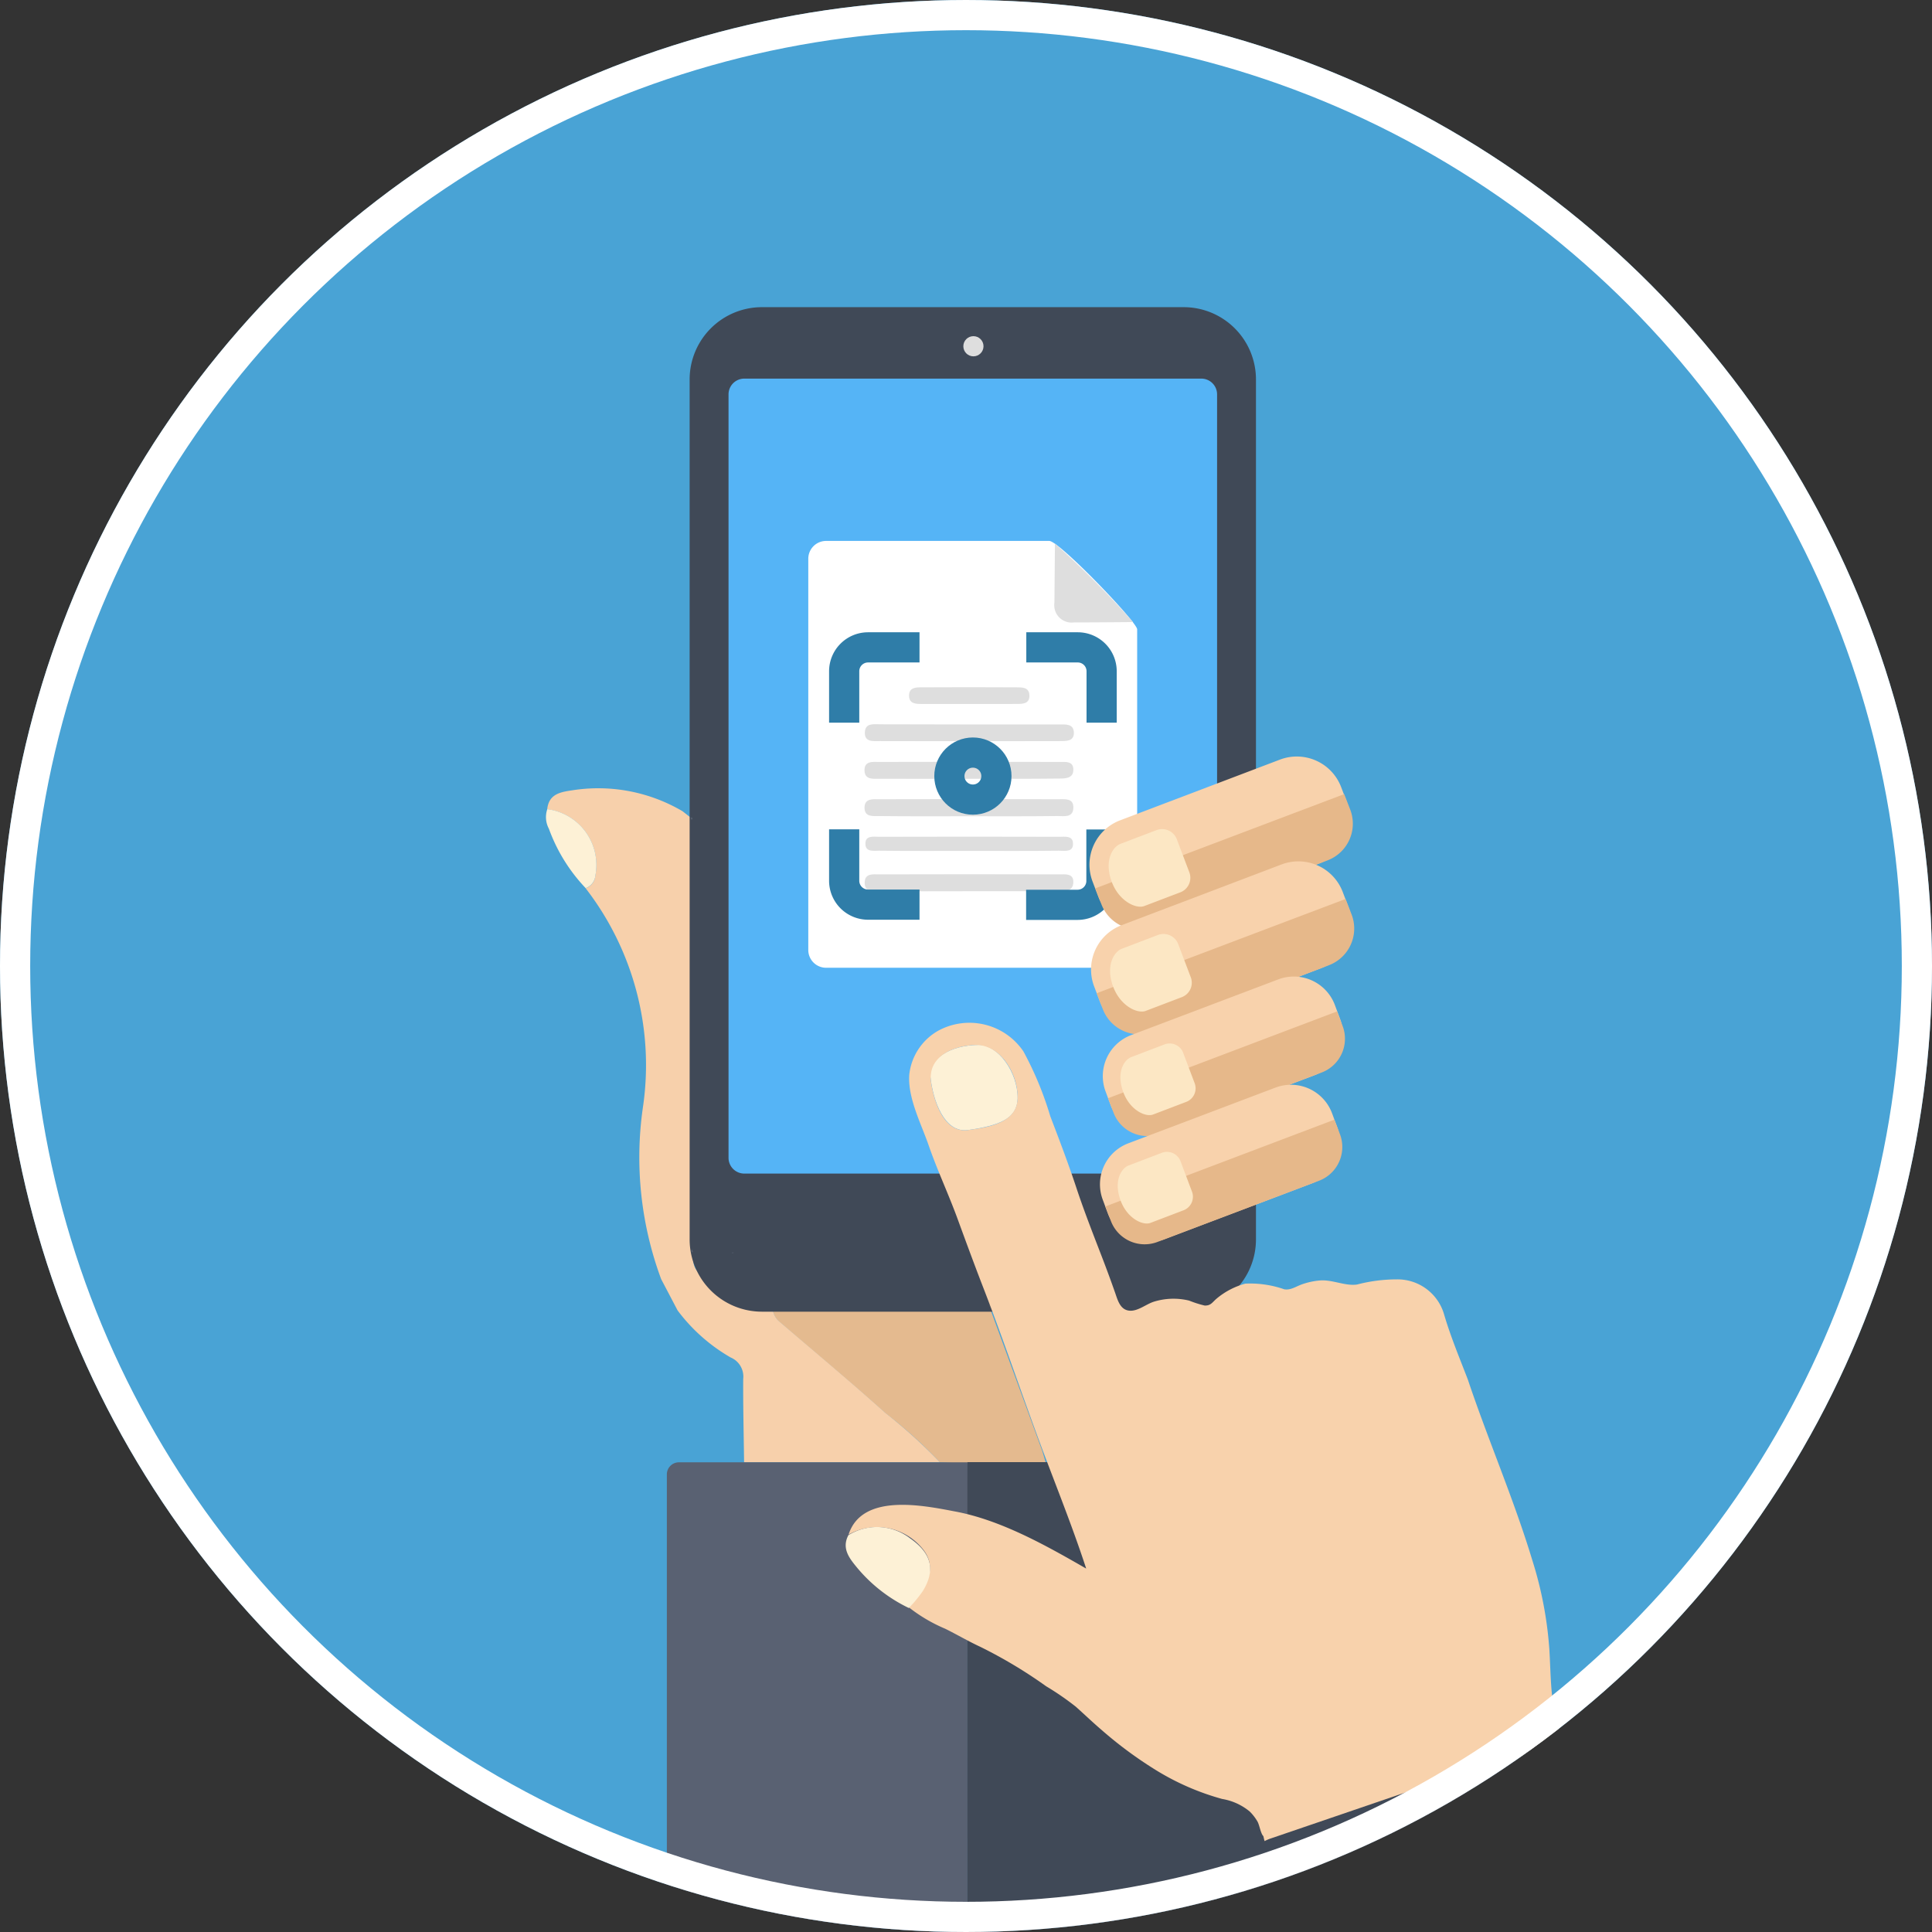 <svg xmlns="http://www.w3.org/2000/svg" xmlns:xlink="http://www.w3.org/1999/xlink" width="128" height="128" viewBox="0 0 128 128"><rect x="0" y="0" width="128" height="128" fill="#333333" stroke="none"/><defs><clipPath id="clip-path"><circle id="Elipse_27" data-name="Elipse 27" cx="64" cy="64" r="64" transform="translate(0 0)" fill="#49a3d5"></circle></clipPath></defs><g id="&#xCD;cone_Tirando_Foto" data-name="&#xCD;cone Tirando Foto" transform="translate(-509 -1918)"><g id="Grupo_48" data-name="Grupo 48" transform="translate(508.742 1917.742)"><g id="Grupo_58" data-name="Grupo 58" transform="translate(0.258 0.258)" clip-path="url(#clip-path)"><rect id="Ret&#xE2;ngulo_60" data-name="Ret&#xE2;ngulo 60" width="198.914" height="134.952" transform="translate(-32.224 -6.815)" fill="#49a3d5"></rect><g id="Grupo_57" data-name="Grupo 57" transform="translate(36.162 20.351)"><path id="Caminho_109" data-name="Caminho 109" d="M449.458,751.833a31.008,31.008,0,0,0-3.631-3.269c-2.273-2.038-4.639-3.995-6.959-6a1.282,1.282,0,0,1-.469-.738c3.339-.023,6.677-.023,10.016-.059a32.167,32.167,0,0,0,4.381-.07q1.687,4.586,3.374,9.2c.117.316.2.644.293.961-1.734.035-3.468.058-5.2.094C450.665,751.892,450.056,751.857,449.458,751.833Z" transform="translate(-423.343 -675.302)" fill="#e4ba8f"></path><path id="Caminho_110" data-name="Caminho 110" d="M336.718,491.632h-12.98c-.023-1.839-.07-3.678-.059-5.518a1.371,1.371,0,0,0-.832-1.429,11.606,11.606,0,0,1-3.514-3.116l-1.089-2.073a23.2,23.2,0,0,1-1.207-11.4,19.148,19.148,0,0,0-3.8-14.5.949.949,0,0,0,.644-.832,3.72,3.72,0,0,0-3.186-4.4c.105-1.054.949-1.148,1.722-1.265a11.018,11.018,0,0,1,7.24,1.394l.48.375.105.023a.115.115,0,0,0,.023.164q-.018,10.578-.035,21.156c0,2.437.035,4.873.047,7.31a.145.145,0,0,0,.012.2c.094.527.023,1.113.6,1.429a.145.145,0,0,0,.035.164,5.113,5.113,0,0,0,2.952,2.191l1.781.105a1.3,1.3,0,0,0,.469.738c2.32,1.991,4.674,3.948,6.959,6A34.5,34.5,0,0,1,336.718,491.632Z" transform="translate(-310.602 -415.1)" fill="#f7d0ab"></path><path id="Caminho_111" data-name="Caminho 111" d="M423.931,241.451H395.991a4.79,4.79,0,0,1-4.791-4.791V179.691a4.79,4.79,0,0,1,4.791-4.791h27.939a4.79,4.79,0,0,1,4.791,4.791v56.98A4.787,4.787,0,0,1,423.931,241.451Z" transform="translate(-381.672 -174.9)" fill="#404957"></path><path id="Caminho_112" data-name="Caminho 112" d="M309.963,458.8a3.727,3.727,0,0,1,3.186,4.4.981.981,0,0,1-.644.832,11.267,11.267,0,0,1-2.437-3.936A1.627,1.627,0,0,1,309.963,458.8Z" transform="translate(-309.865 -425.542)" fill="#fdf1d6"></path><path id="Caminho_113" data-name="Caminho 113" d="M396.241,194.5l-.141.246Z" transform="translate(-385.998 -192.204)" fill="#596172"></path><path id="Caminho_114" data-name="Caminho 114" d="M547.582,828.294c1.734-.035,3.468-.058,5.2-.094a49.814,49.814,0,0,1,2.659,7.076,44.924,44.924,0,0,0-7.942-3.643C547.523,830.52,547.559,829.407,547.582,828.294Z" transform="translate(-519.662 -751.669)" fill="#404957"></path><path id="Caminho_115" data-name="Caminho 115" d="M565.62,940.467c-3.936-.914-6.982-3.233-9.84-5.893a8.1,8.1,0,0,0-2.355-1.71c-.609-.726-1.617-.82-2.3-1.441a15.352,15.352,0,0,0-2.917-1.523c0,4.334-.012,8.669-.012,13h19.634A3.011,3.011,0,0,0,565.62,940.467Z" transform="translate(-520.28 -841.455)" fill="#404957"></path><path id="Caminho_116" data-name="Caminho 116" d="M560.605,738.9c-.035-.105-.07-.2-.105-.3A3.09,3.09,0,0,1,560.605,738.9Z" transform="translate(-531.139 -672.565)" fill="#e4ba8f"></path><path id="Caminho_117" data-name="Caminho 117" d="M392.275,707.8a.724.724,0,0,1,.059.141.1.1,0,0,1-.047.058A.16.16,0,0,1,392.275,707.8Z" transform="translate(-382.595 -645.373)" fill="#596172"></path><path id="Caminho_118" data-name="Caminho 118" d="M391.982,463.4l.082.07-.059.094A.106.106,0,0,1,391.982,463.4Z" transform="translate(-382.337 -429.604)" fill="#596172"></path><path id="Caminho_119" data-name="Caminho 119" d="M395.735,327.835l-.035-.035.047.035Z" transform="translate(-385.645 -309.888)" fill="#424b5b"></path><path id="Caminho_120" data-name="Caminho 120" d="M415.17,709.3l.012.082-.082-.023Z" transform="translate(-402.772 -646.697)" fill="#596172"></path><path id="Caminho_121" data-name="Caminho 121" d="M436.512,684.5l.024.047-.035-.035Z" transform="translate(-421.665 -624.802)" fill="#424b5b"></path><path id="Caminho_122" data-name="Caminho 122" d="M444.525,267.969H414.243a1.045,1.045,0,0,1-1.043-1.043V216.343a1.045,1.045,0,0,1,1.043-1.043h30.282a1.045,1.045,0,0,1,1.043,1.043v50.572A1.04,1.04,0,0,1,444.525,267.969Z" transform="translate(-401.095 -210.567)" fill="#55b4f6"></path><path id="Caminho_123" data-name="Caminho 123" d="M529.811,597.746c-1.558.2-2.308-1.968-2.472-3.514-.129-1.218,1.3-2.109,3.2-2.132,1.265-.012,2.6,1.8,2.577,3.573C533.079,597.008,531.872,597.453,529.811,597.746Z" transform="translate(-501.856 -543.226)" fill="#fdf1d6"></path><circle id="Elipse_25" data-name="Elipse 25" cx="0.668" cy="0.668" r="0.668" transform="translate(27.662 1.921)" fill="#dedede"></circle><path id="Caminho_124" data-name="Caminho 124" d="M730.308,1010.629c-.679.234-1.394.41-2.062.656a.689.689,0,0,0-.246.164l10.391-3.549c-.925.3-1.851.6-2.765.914C733.845,1009.411,732.077,1010.02,730.308,1010.629Z" transform="translate(-679.017 -910.317)" fill="none"></path><path id="Caminho_125" data-name="Caminho 125" d="M530.464,592.183c-1.488.07-3.151.785-2.882,2.507.188,1.195.832,3.327,2.425,3.128,1.23-.176,3.175-.422,3.292-1.991S532.233,592.1,530.464,592.183Z" transform="translate(-502.052 -543.298)" fill="none"></path><path id="Caminho_126" data-name="Caminho 126" d="M822.727,990l-6.127,2.1C818.661,991.417,820.724,990.761,822.727,990Z" transform="translate(-757.238 -894.514)" fill="#404957"></path><path id="Caminho_127" data-name="Caminho 127" d="M398.227,860.509h-18.8a1.125,1.125,0,0,1-1.125-1.125V829a.8.8,0,0,1,.8-.8h19.118v32.309Z" transform="translate(-370.283 -751.669)" fill="#596172"></path><path id="Caminho_128" data-name="Caminho 128" d="M548.3,828.1h33.375a1.125,1.125,0,0,1,1.125,1.125v30.388a.8.8,0,0,1-.8.8H548.3Z" transform="translate(-520.368 -751.58)" fill="#404957"></path><path id="Caminho_129" data-name="Caminho 129" d="M510.293,633.523a2.159,2.159,0,0,1,.551-.211c.668-.234,1.207-.445,1.886-.679,1.769-.609,3.421-1.207,5.2-1.8.914-.316,2.32-.808,3.245-1.113l5.623-1.945c.621-.234,1.066-.457,1.675-.715-.914-1.874-.82-4.018-.949-6.033a25.512,25.512,0,0,0-1.124-5.857c-1.23-4.065-2.929-7.966-4.276-11.984-.551-1.429-1.16-2.894-1.582-4.346a3.209,3.209,0,0,0-3.116-2.284,10.428,10.428,0,0,0-2.636.34c-.785.117-1.617-.328-2.448-.269a4.725,4.725,0,0,0-1.207.258c-.4.141-.738.4-1.172.328a6.848,6.848,0,0,0-2.577-.375,4.966,4.966,0,0,0-1.921,1.007c-.281.246-.375.457-.773.445a7,7,0,0,1-1.031-.328,4.393,4.393,0,0,0-2.366.082c-.492.164-1.043.633-1.582.586-.6-.047-.773-.656-.937-1.136-.27-.773-.551-1.534-.844-2.3-.586-1.523-1.183-3.034-1.7-4.58-.539-1.64-1.148-3.245-1.769-4.862a22.31,22.31,0,0,0-1.781-4.3,4.324,4.324,0,0,0-5.623-1.382A3.816,3.816,0,0,0,485.118,583c-.105,1.534.785,3.233,1.277,4.651.562,1.628,1.289,3.175,1.886,4.791.562,1.534,1.125,3.069,1.71,4.58,1.23,3.163,2.331,6.4,3.5,9.594,1.113,3.046,2.343,6.021,3.35,9.1-2.648-1.523-5.658-3.222-8.692-3.784-2.1-.4-6.162-1.242-7.052,1.534a3.874,3.874,0,0,1,4.885.914c1.171,1.406.082,2.765-.879,3.913a10.421,10.421,0,0,0,2.39,1.406c.785.386,1.535.832,2.32,1.195a31.181,31.181,0,0,1,4.381,2.624,18.124,18.124,0,0,1,1.956,1.347c.562.5,1.1,1.019,1.675,1.511a26.866,26.866,0,0,0,3.678,2.718,16.856,16.856,0,0,0,4.346,1.886,3.842,3.842,0,0,1,1.827.832,3.172,3.172,0,0,1,.516.668c.129.234.211.785.375.949.047.047.059.5.269.539.023-.012.586-.246.609-.258Zm-18.005-48.85c-.117,1.57-2.062,1.816-3.292,1.992-1.593.2-2.238-1.933-2.425-3.128-.269-1.722,1.394-2.437,2.882-2.507C491.221,580.948,492.4,583.091,492.287,584.673Z" transform="translate(-461.04 -532.145)" fill="#f8d2ac"></path><path id="Caminho_130" data-name="Caminho 130" d="M730.52,981.057l-1.453-4.229a1.916,1.916,0,0,0-2.425-1.2l-4.627,1.593c-2.015.761-4.077,1.429-6.127,2.1l-10.391,3.55-.925.316c-.023.012-.047.012-.07.023a3.033,3.033,0,0,0-1.816,3.819l1.09,3.186a3.028,3.028,0,0,0,3.842,1.886l21.028-7.193A3.029,3.029,0,0,0,730.52,981.057Z" transform="translate(-656.526 -881.741)" fill="#404957"></path><path id="Caminho_131" data-name="Caminho 131" d="M483.67,870.173a10.2,10.2,0,0,1-3.468-2.718c-.48-.586-1-1.242-.539-2.109a3.588,3.588,0,0,1,4.088.211c1.371.96,1.734,2.038.843,3.491A9.25,9.25,0,0,1,483.67,870.173Z" transform="translate(-459.616 -783.988)" fill="#fdf1d6"></path><g id="Grupo_49" data-name="Grupo 49" transform="translate(17.389 15.487)"><path id="Caminho_132" data-name="Caminho 132" d="M478.918,335.379H459.483A1.18,1.18,0,0,1,458.3,334.2V308.283a1.18,1.18,0,0,1,1.183-1.183h14.784c.656,0,5.822,5.377,5.822,5.857V334.2A1.177,1.177,0,0,1,478.918,335.379Z" transform="translate(-458.3 -307.1)" fill="#fff"></path><g id="Grupo_48-2" data-name="Grupo 48" transform="translate(3.724 0.176)"><path id="Caminho_133" data-name="Caminho 133" d="M602.713,313.8c-1.3.012-2.612.023-3.913.023a1.153,1.153,0,0,1-1.3-1.312c.012-1.3.023-2.612.035-3.913A63.813,63.813,0,0,1,602.713,313.8Z" transform="translate(-584.917 -308.6)" fill="#dedede"></path><path id="Caminho_134" data-name="Caminho 134" d="M496.925,454.258c-1.956,0-3.913.012-5.869-.012-.4,0-.937.07-.961-.515-.023-.68.562-.6.984-.6q5.922-.018,11.844,0c.433,0,1.031-.094,1.008.574s-.621.539-1.043.539C500.907,454.27,498.916,454.258,496.925,454.258Z" transform="translate(-490.093 -436.194)" fill="#dedede"></path><path id="Caminho_135" data-name="Caminho 135" d="M497.318,410.773h5.869c.4,0,.925-.059.949.527s-.492.574-.9.574q-5.974.018-11.949,0c-.422,0-1.031.094-1-.586.035-.656.633-.516,1.054-.527C493.335,410.761,495.326,410.773,497.318,410.773Z" transform="translate(-490.264 -398.789)" fill="#dedede"></path><path id="Caminho_136" data-name="Caminho 136" d="M496.907,433.147c-1.956,0-3.9.012-5.857,0-.4,0-.925.07-.961-.515-.035-.691.551-.6.984-.6,3.983-.012,7.954-.012,11.937,0,.4,0,.937-.07.914.539-.012.551-.527.562-.937.562C500.96,433.158,498.933,433.147,496.907,433.147Z" transform="translate(-490.087 -417.566)" fill="#dedede"></path><path id="Caminho_137" data-name="Caminho 137" d="M497.036,496.747c-1.956,0-3.9.012-5.857,0-.422,0-1.008.094-.984-.6.023-.6.562-.516.949-.516,3.983-.012,7.954-.012,11.937,0,.4,0,.949-.082.937.516-.012.633-.586.6-1.019.6Z" transform="translate(-490.182 -473.716)" fill="#dedede"></path><path id="Caminho_138" data-name="Caminho 138" d="M497.453,475.271c-1.992,0-3.971.012-5.963-.012-.351,0-.879.094-.9-.422-.035-.621.551-.5.926-.5,3.971-.012,7.954-.012,11.925,0,.351,0,.879-.094.9.422.035.621-.539.5-.926.5C501.425,475.283,499.433,475.271,497.453,475.271Z" transform="translate(-490.528 -454.911)" fill="#dedede"></path><path id="Caminho_139" data-name="Caminho 139" d="M519.246,390.935h-3.151c-.387,0-.808-.035-.8-.562s.433-.539.82-.539c2.1-.012,4.206-.012,6.3,0,.375,0,.82-.012.855.5.035.609-.457.6-.867.6Z" transform="translate(-512.344 -380.31)" fill="#dedede"></path></g></g><g id="Grupo_51" data-name="Grupo 51" transform="translate(19.767 22.539)"><g id="Grupo_50" data-name="Grupo 50"><path id="Caminho_140" data-name="Caminho 140" d="M478.6,470.2v3.409a1.582,1.582,0,0,0,1.582,1.581h3.409" transform="translate(-478.6 -458.146)" fill="none" stroke="#2f7da8" stroke-miterlimit="10" stroke-width="2"></path><path id="Caminho_141" data-name="Caminho 141" d="M483.591,367.3h-3.409a1.582,1.582,0,0,0-1.582,1.581v3.409" transform="translate(-478.6 -367.3)" fill="none" stroke="#2f7da8" stroke-miterlimit="10" stroke-width="2"></path><path id="Caminho_142" data-name="Caminho 142" d="M586.591,372.29v-3.409a1.582,1.582,0,0,0-1.581-1.581H581.6" transform="translate(-569.534 -367.3)" fill="none" stroke="#2f7da8" stroke-miterlimit="10" stroke-width="2"></path><path id="Caminho_143" data-name="Caminho 143" d="M581.5,475.291h3.409a1.582,1.582,0,0,0,1.581-1.581V470.3" transform="translate(-569.446 -458.234)" fill="none" stroke="#2f7da8" stroke-miterlimit="10" stroke-width="2"></path></g><circle id="Elipse_26" data-name="Elipse 26" cx="1.558" cy="1.558" r="1.558" transform="translate(6.97 6.97)" fill="none" stroke="#2f7da8" stroke-miterlimit="10" stroke-width="2"></circle></g><g id="Grupo_56" data-name="Grupo 56" transform="translate(36.018 29.77)"><g id="Grupo_52" data-name="Grupo 52"><path id="Caminho_144" data-name="Caminho 144" d="M632.555,436.113l-10.578,4.018a3.144,3.144,0,0,1-4.065-1.827l-.375-.984a3.144,3.144,0,0,1,1.827-4.065l10.578-4.018a3.144,3.144,0,0,1,4.065,1.827l.375.984A3.149,3.149,0,0,1,632.555,436.113Z" transform="translate(-617.329 -429.029)" fill="#f8d2ac"></path><path id="Caminho_145" data-name="Caminho 145" d="M620.6,456.544l.164.422.223.574a2.6,2.6,0,0,0,3.315,1.581l.551-.211,10.637-4.03.55-.211a2.6,2.6,0,0,0,1.441-3.374l-.223-.574-.164-.422Z" transform="translate(-620.217 -447.808)" fill="#e6b88a"></path><path id="Caminho_146" data-name="Caminho 146" d="M632.931,474.242l-2.4.914c-.527.2-1.652-.3-2.144-1.582-.539-1.417.047-2.343.574-2.542l2.4-.914a1.043,1.043,0,0,1,1.336.633l.808,2.132A1.031,1.031,0,0,1,632.931,474.242Z" transform="translate(-626.902 -465.248)" fill="#fce7c4"></path></g><g id="Grupo_53" data-name="Grupo 53" transform="translate(0.105 6.947)"><path id="Caminho_147" data-name="Caminho 147" d="M633.454,495.413l-10.578,4.018a3.145,3.145,0,0,1-4.065-1.828l-.375-.984a3.144,3.144,0,0,1,1.827-4.065l10.578-4.018a3.144,3.144,0,0,1,4.065,1.827l.375.984A3.149,3.149,0,0,1,633.454,495.413Z" transform="translate(-618.229 -488.329)" fill="#f8d2ac"></path><path id="Caminho_148" data-name="Caminho 148" d="M621.4,515.844l.164.422.222.574a2.6,2.6,0,0,0,3.315,1.581l.55-.211,10.637-4.03.55-.211a2.6,2.6,0,0,0,1.441-3.374l-.223-.574-.164-.422Z" transform="translate(-621.029 -507.108)" fill="#e6b88a"></path><path id="Caminho_149" data-name="Caminho 149" d="M633.732,533.542l-2.4.914c-.527.2-1.652-.3-2.144-1.581-.539-1.417.047-2.343.574-2.542l2.4-.914a1.043,1.043,0,0,1,1.335.633l.808,2.132A1.022,1.022,0,0,1,633.732,533.542Z" transform="translate(-627.714 -524.548)" fill="#fce7c4"></path></g><g id="Grupo_54" data-name="Grupo 54" transform="translate(0.883 14.577)"><path id="Caminho_150" data-name="Caminho 150" d="M638.892,560.006l-9.747,3.69a2.906,2.906,0,0,1-3.749-1.687l-.34-.914a2.906,2.906,0,0,1,1.687-3.749l9.747-3.69a2.906,2.906,0,0,1,3.749,1.687l.34.914A2.916,2.916,0,0,1,638.892,560.006Z" transform="translate(-624.866 -553.466)" fill="#f8d2ac"></path><path id="Caminho_151" data-name="Caminho 151" d="M627.8,578.952l.152.386.2.527a2.391,2.391,0,0,0,3.057,1.453l.5-.188,9.793-3.714.5-.187a2.394,2.394,0,0,0,1.324-3.116l-.2-.527-.152-.386Z" transform="translate(-627.456 -570.888)" fill="#e6b88a"></path><path id="Caminho_152" data-name="Caminho 152" d="M639.2,595.157l-2.214.844c-.492.187-1.523-.281-1.968-1.464-.492-1.312.035-2.155.527-2.343l2.214-.844a.961.961,0,0,1,1.23.586l.738,1.956A.962.962,0,0,1,639.2,595.157Z" transform="translate(-633.654 -586.859)" fill="#fce7c4"></path></g><g id="Grupo_55" data-name="Grupo 55" transform="translate(0.695 21.747)"><path id="Caminho_153" data-name="Caminho 153" d="M637.292,621.206l-9.747,3.69a2.906,2.906,0,0,1-3.749-1.687l-.34-.914a2.906,2.906,0,0,1,1.687-3.749l9.747-3.69a2.906,2.906,0,0,1,3.749,1.687l.34.914A2.9,2.9,0,0,1,637.292,621.206Z" transform="translate(-623.266 -614.666)" fill="#f8d2ac"></path><path id="Caminho_154" data-name="Caminho 154" d="M626.3,640.152l.152.387.2.527a2.391,2.391,0,0,0,3.058,1.453l.5-.187,9.793-3.713.5-.188a2.394,2.394,0,0,0,1.324-3.116l-.2-.527-.152-.386Z" transform="translate(-625.945 -632.088)" fill="#e6b88a"></path><path id="Caminho_155" data-name="Caminho 155" d="M637.7,656.457l-2.214.844c-.492.187-1.523-.281-1.968-1.464-.492-1.312.035-2.155.527-2.343l2.214-.843a.961.961,0,0,1,1.23.586l.738,1.956A.963.963,0,0,1,637.7,656.457Z" transform="translate(-632.143 -648.148)" fill="#fce7c4"></path></g></g></g></g></g><g id="Elipse_28" data-name="Elipse 28" transform="translate(509 1918)" fill="none" stroke="#fff" stroke-width="2"><circle cx="64" cy="64" r="64" stroke="none"></circle><circle cx="64" cy="64" r="63" fill="none"></circle></g></g></svg>